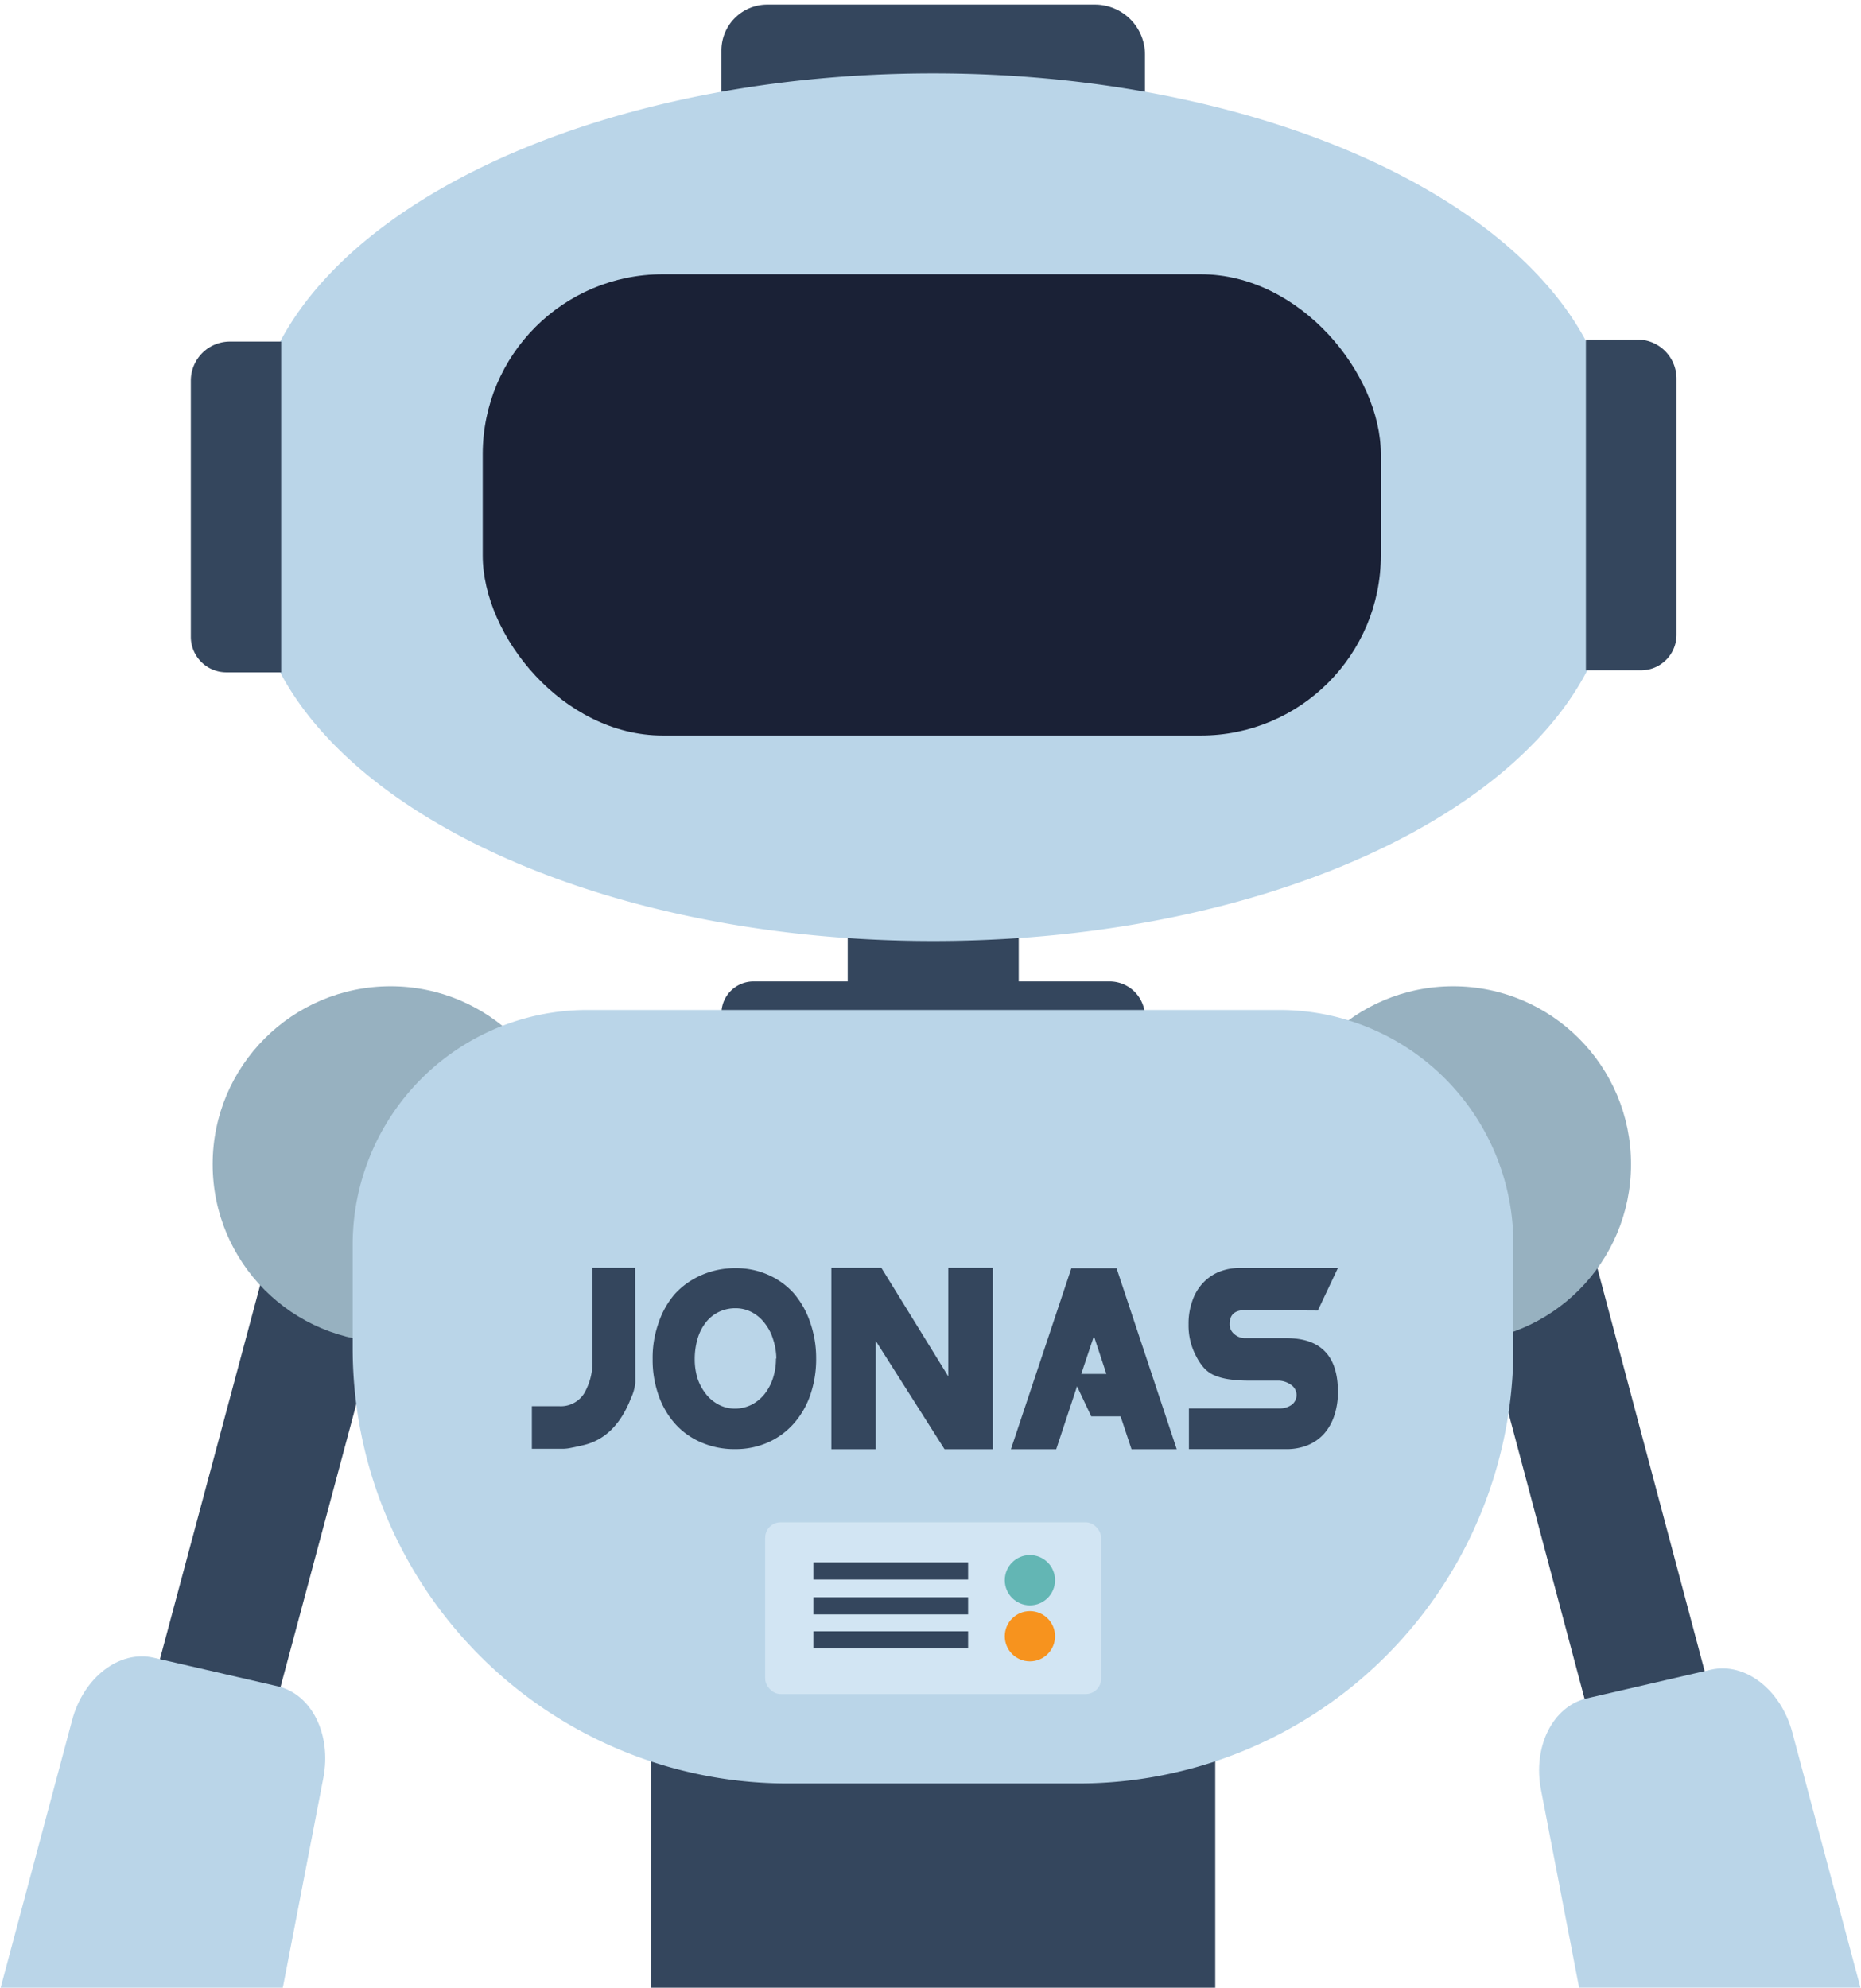 <svg xmlns="http://www.w3.org/2000/svg" viewBox="0 0 202.94 216.71">
  <g id="robots">
    <g id="jonas">
      <rect x="92.44" y="100.05" width="18.65" height="7.48" fill="#34465d"/>
      <path d="M82.17,107H121a3.86,3.86,0,0,1,3.86,3.86v2.45a0,0,0,0,1,0,0H78.67a0,0,0,0,1,0,0v-2.8A3.5,3.5,0,0,1,82.17,107Z" fill="#34465d"/>
      <path d="M83.62.5h35.78A5.46,5.46,0,0,1,124.86,6v7.16a0,0,0,0,1,0,0H78.67a0,0,0,0,1,0,0V5.45A5,5,0,0,1,83.62.5Z" fill="#34465d"/>
      <path d="M176.86,54.21a35.48,35.48,0,0,0-1.25-9.33C172.18,24.17,140.44,8,101.76,8S31.35,24.18,27.92,44.88a35.48,35.48,0,0,0-1.25,9.33h0c0,.35,0,.71,0,1.06s0,.71,0,1.07h0a35.41,35.41,0,0,0,1.25,9.32c3.43,20.71,35.16,36.93,73.84,36.93s70.42-16.22,73.85-36.93a35.41,35.41,0,0,0,1.25-9.32h0c0-.36,0-.71,0-1.07s0-.71,0-1.06Z" fill="#bad5e8"/>
      <rect x="166.22" y="127.58" width="13.43" height="64.02" transform="translate(-35.25 49.88) rotate(-14.91)" fill="#34465d"/>
      <rect x="23.29" y="127.58" width="13.43" height="64.02" transform="matrix(-0.97, -0.26, 0.26, -0.97, 17.92, 321.53)" fill="#34465d"/>
      <path d="M11.57,50.35H39.5a4.26,4.26,0,0,1,4.26,4.26V60.2a0,0,0,0,1,0,0H7.7a0,0,0,0,1,0,0v-6A3.87,3.87,0,0,1,11.57,50.35Z" transform="translate(-29.54 81) rotate(-90)" fill="#34465d"/>
      <circle cx="158.46" cy="126.93" r="19.4" fill="#97b1c0"/>
      <circle cx="42.59" cy="126.93" r="19.4" fill="#97b1c0"/>
      <path d="M159.83,50.12h36.06a0,0,0,0,1,0,0v5.59A4.26,4.26,0,0,1,191.63,60H163.7a3.87,3.87,0,0,1-3.87-3.87v-6A0,0,0,0,1,159.83,50.12Z" transform="translate(122.82 232.91) rotate(-90)" fill="#34465d"/>
      <rect x="71" y="187.61" width="61.52" height="29.1" fill="#34465d"/>
      <path d="M64,110.11h75.54a25.49,25.49,0,0,1,25.49,25.49V147a47.44,47.44,0,0,1-47.44,47.44H85.9A47.44,47.44,0,0,1,38.46,147V135.69A25.58,25.58,0,0,1,64,110.11Z" fill="#bad5e8"/>
      <g>
        <path d="M195.45,188.87c-1.25-4.68-5.17-7.69-8.9-6.83l-13.5,3.12c-3.72.86-5.93,5.27-5,10l4.15,21.54h30.68Z" fill="#bad5e8"/>
        <path d="M35.26,193.84c.92-4.75-1.29-9.16-5-10l-13.5-3.11c-3.73-.87-7.66,2.15-8.9,6.83L.07,216.71H30.84Z" fill="#bad5e8"/>
      </g>
      <g>
        <path d="M69.28,150.72a5,5,0,0,1-.47,1.7c-1.11,2.87-2.84,4.58-5.17,5.13-.56.14-1,.23-1.37.3a4.46,4.46,0,0,1-.76.1H58v-4.64h3a3,3,0,0,0,2.69-1.38,6.76,6.76,0,0,0,.91-3.77v-9.94h4.66Z" fill="#34465d"/>
        <path d="M89,148.06a12,12,0,0,1-.63,4,9.2,9.2,0,0,1-1.8,3.13,8.18,8.18,0,0,1-2.8,2.06,8.68,8.68,0,0,1-3.62.74,9,9,0,0,1-3.65-.72,8.1,8.1,0,0,1-2.84-2,9.17,9.17,0,0,1-1.83-3.11,11.52,11.52,0,0,1-.66-4,11.27,11.27,0,0,1,.67-4A9.19,9.19,0,0,1,73.66,141a8.56,8.56,0,0,1,2.87-2,9.09,9.09,0,0,1,3.68-.74,8.6,8.6,0,0,1,3.59.74A8.13,8.13,0,0,1,86.56,141a9.54,9.54,0,0,1,1.77,3.12A11.8,11.8,0,0,1,89,148.06Zm-4.34.05A7,7,0,0,0,84.3,146a5.33,5.33,0,0,0-.91-1.74A4.27,4.27,0,0,0,82,143.07a3.75,3.75,0,0,0-1.8-.44,4.1,4.1,0,0,0-1.83.41,4,4,0,0,0-1.41,1.15,5.3,5.3,0,0,0-.89,1.76,7.91,7.91,0,0,0-.31,2.23,7,7,0,0,0,.32,2.15A5.56,5.56,0,0,0,77,152a4.26,4.26,0,0,0,1.39,1.15,3.72,3.72,0,0,0,1.76.42,4,4,0,0,0,1.82-.43A4.39,4.39,0,0,0,83.36,152a5.58,5.58,0,0,0,.93-1.74A6.88,6.88,0,0,0,84.62,148.11Z" fill="#34465d"/>
        <path d="M108.27,158H103l-7.5-11.81V158H90.66V138.22h5.45l7.3,11.84V138.22h4.86Z" fill="#34465d"/>
        <path d="M128.32,158h-4.93l-1.19-3.58H119l-1.55-3.28L115.18,158h-4.94l6.59-19.73h4.93Zm-7.67-8.21-1.36-4.12-1.38,4.12Z" fill="#34465d"/>
        <path d="M145.9,151.76a7.85,7.85,0,0,1-.39,2.55,5.62,5.62,0,0,1-1.12,2,4.91,4.91,0,0,1-1.78,1.25,6.09,6.09,0,0,1-2.36.43h-10.6v-4.44h9.84a2.21,2.21,0,0,0,1.39-.41,1.33,1.33,0,0,0,0-2.09,2.46,2.46,0,0,0-1.43-.53l-.44,0h-2.69a15.24,15.24,0,0,1-2.33-.15,6.52,6.52,0,0,1-1.62-.45,3.42,3.42,0,0,1-1.11-.82,6.15,6.15,0,0,1-.81-1.22,7.11,7.11,0,0,1-.84-3.52,7.31,7.31,0,0,1,.4-2.49,5.38,5.38,0,0,1,1.12-1.94,5.08,5.08,0,0,1,1.76-1.25,5.88,5.88,0,0,1,2.29-.44H145.9l-2.19,4.64-7.94-.05q-1.68,0-1.68,1.53a1.36,1.36,0,0,0,.51,1.09,1.72,1.72,0,0,0,1.17.44h4.48Q145.91,145.87,145.9,151.76Z" fill="#34465d"/>
      </g>
      <rect x="83.44" y="165.97" width="36.64" height="18.72" rx="1.68" fill="#d2e5f3"/>
      <circle cx="112.31" cy="172.28" r="2.74" fill="#63b6b4"/>
      <circle cx="112.31" cy="178.39" r="2.74" fill="#f7931e"/>
      <rect x="88.7" y="170.34" width="16.87" height="1.87" fill="#34465d"/>
      <rect x="88.7" y="174.14" width="16.87" height="1.87" fill="#34465d"/>
      <rect x="88.7" y="177.85" width="16.87" height="1.87" fill="#34465d"/>
      <rect id="eye_display" x="52.64" y="29.9" width="97.94" height="50.29" rx="19.63" fill="#1a2136"/>
    </g>
  </g>
</svg>
